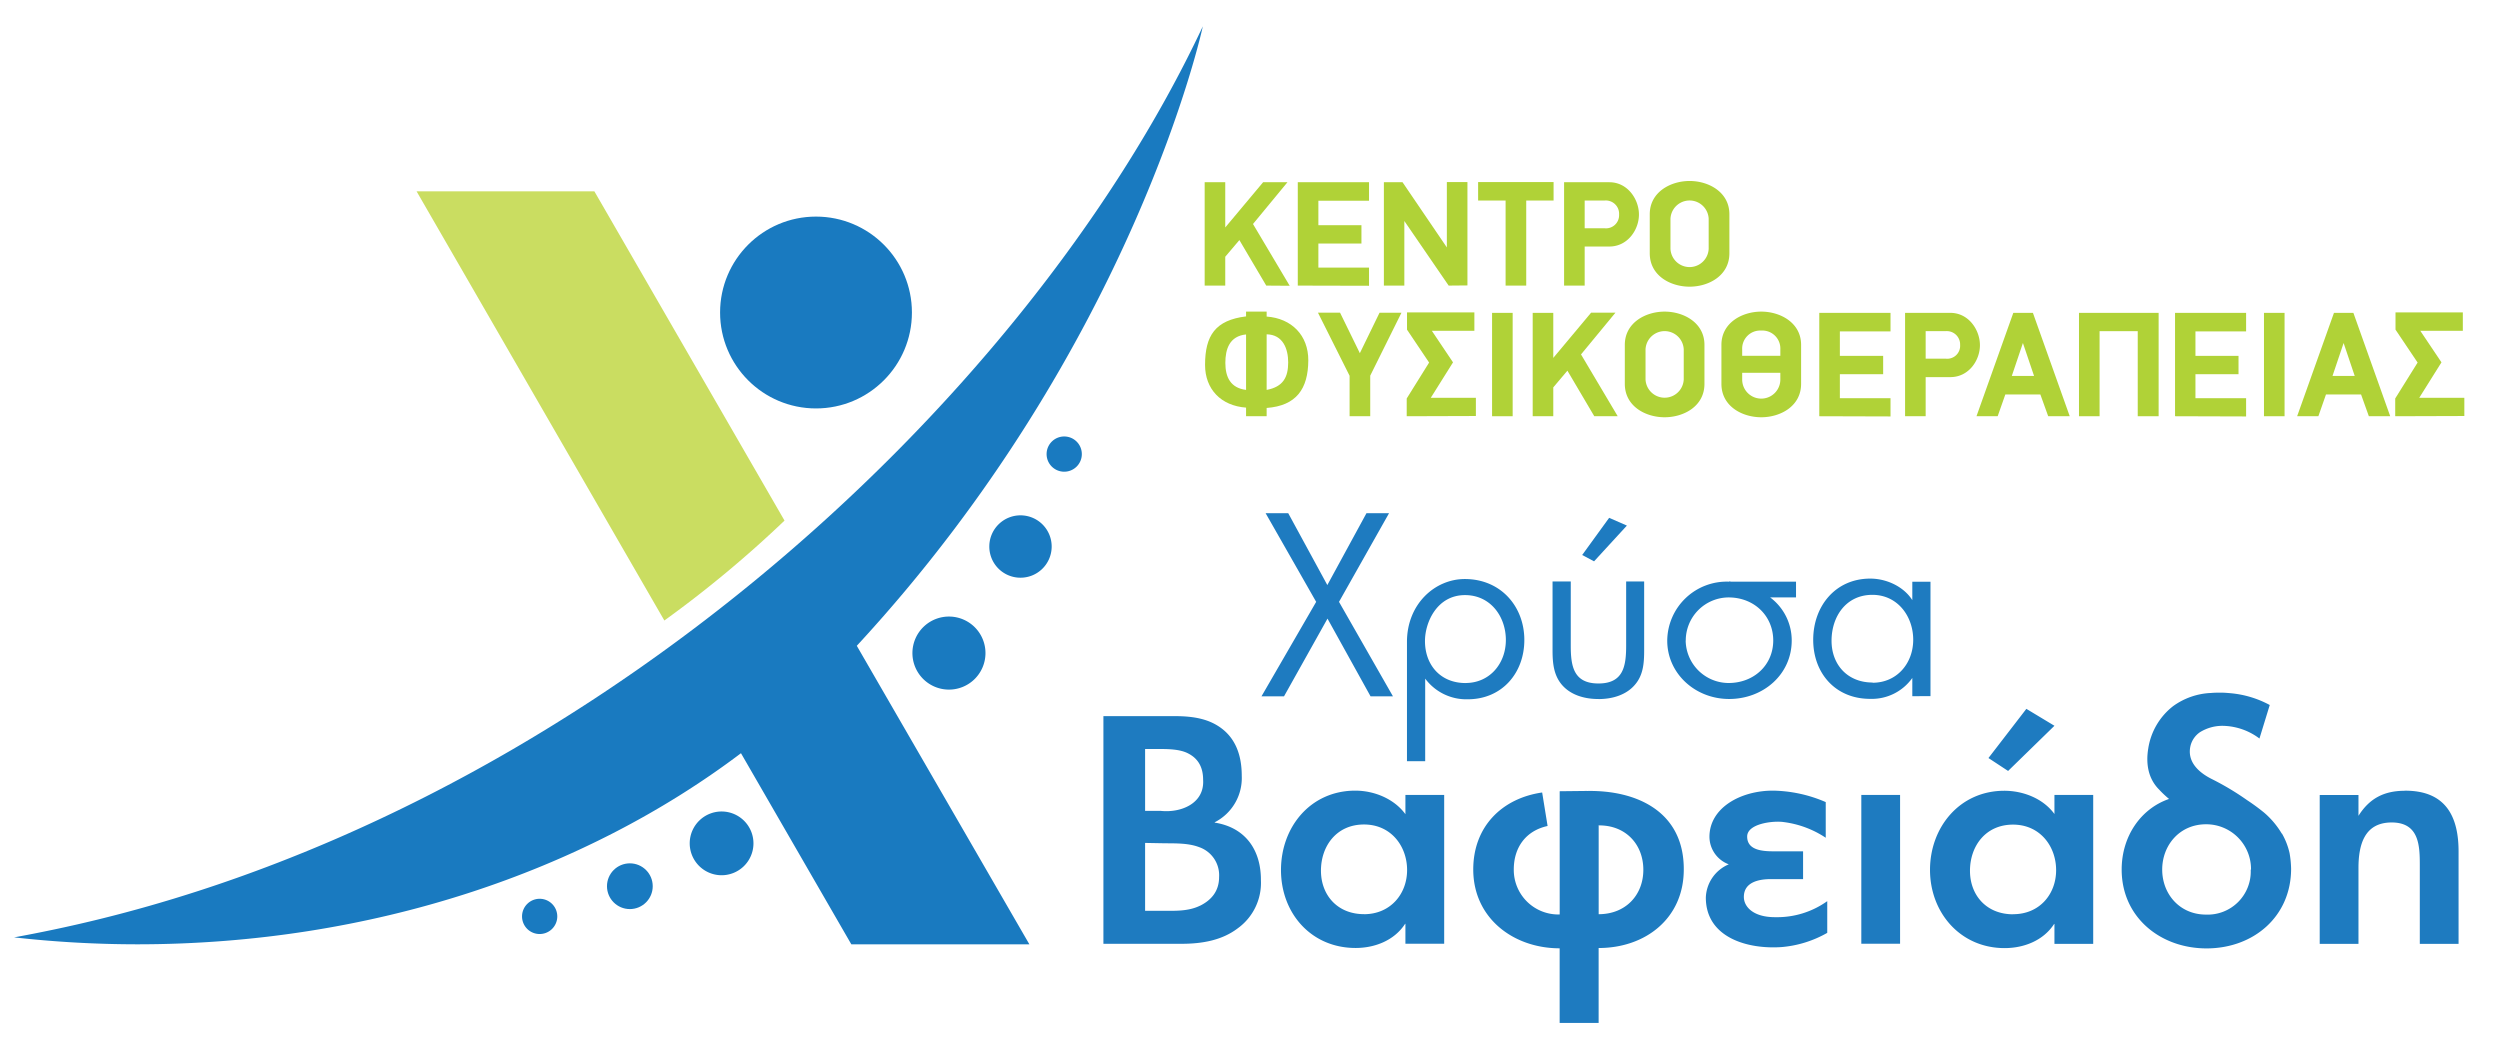 <svg xmlns="http://www.w3.org/2000/svg" viewBox="0 0 580.45 244.21"><defs><style>.a{fill:#197ac0;}.b{fill:#cadd61;}.c{fill:#1e7bc0;}.d{fill:#b0d237;}</style></defs><path class="a" d="M202.76,156.57l-3.83-6.63C263.46,80.13,279.27,6.12,279.27,6.12,237.6,94.84,132.59,190.66,12.33,215.86c-3,.63-6,1.22-9.06,1.78a258,258,0,0,0,28.57,1.61c54.4,0,103.8-16.89,140.2-44.37l3.62,6.27,22,38.1H239Z"></path><circle class="a" cx="189.46" cy="72.56" r="22.27"></circle><path class="b" d="M138,44.42H96.72l57.53,99.65a264.25,264.25,0,0,0,27.9-23.2Z"></path><path class="a" d="M180.82,174.33a12,12,0,1,1,11.71,12.27A12,12,0,0,1,180.82,174.33Z"></path><path class="a" d="M211.85,151.43a8.48,8.48,0,1,1,8.28,8.68A8.48,8.48,0,0,1,211.85,151.43Z"></path><path class="a" d="M229.7,126.73a7.24,7.24,0,1,1,7.07,7.4A7.23,7.23,0,0,1,229.7,126.73Z"></path><path class="a" d="M160.14,195.64a7.4,7.4,0,1,1,7.23,7.57A7.41,7.41,0,0,1,160.14,195.64Z"></path><circle class="a" cx="146.24" cy="205.76" r="5.31"></circle><path class="a" d="M243,105.34a4.09,4.09,0,1,1,4,4.18A4.09,4.09,0,0,1,243,105.34Z"></path><path class="a" d="M121.21,212.68a4.09,4.09,0,1,1,4,4.18A4.08,4.08,0,0,1,121.21,212.68Z"></path><path class="c" d="M298.12,161.68l10.1-18.05,10,18.05h5.2l-12.53-21.94,11.62-20.59h-5.24l-9.09,16.69-9.08-16.69h-5.25l11.74,20.59-12.7,21.94Zm55.8-13.09c0-7.78-5.47-14.15-13.82-14.15-6.94,0-13.43,5.8-13.43,14.6v27.7h4.23V157.56a11.89,11.89,0,0,0,9.88,4.8C348.73,162.36,353.92,156.26,353.92,148.59Zm-13.65,10c-5.81,0-9.42-4.18-9.42-9.76,0-4.29,2.76-10.66,9.3-10.66,5.93,0,9.48,5,9.48,10.43S345.91,158.58,340.27,158.58Zm30.86,3.72c3.33,0,6.54-1,8.52-3.39,1.86-2.2,2.09-4.9,2.09-7.89V135h-4.18v14.89c0,4.74-.62,8.8-6.43,8.8s-6.43-4.06-6.43-8.8V135h-4.23v16c0,3,.28,5.69,2.08,7.89C364.59,161.34,367.8,162.3,371.13,162.3Zm6.6-40.28-4.12-1.8-6.26,8.63,2.76,1.47ZM416,148.71a12.45,12.45,0,0,0-5-10h6v-3.66H401.82l-.11-.06c-.11,0-.23,0-.28.06a13.82,13.82,0,0,0-14.33,13.7c0,7.62,6.48,13.54,14.38,13.54S416,156.6,416,148.71Zm-24.6,0a10,10,0,0,1,9.93-10c6,0,10.38,4.34,10.38,10s-4.45,9.87-10.38,9.87A10,10,0,0,1,391.38,148.76Zm56.82,12.92V135.06H444v4.28c-2-3.16-6-5-9.76-5-8.12,0-13.25,6.43-13.25,14.21s5.19,13.71,13.2,13.71a11.54,11.54,0,0,0,9.81-4.85v4.23Zm-13.43-3.16c-5.81,0-9.54-4.12-9.54-9.7s3.33-10.66,9.48-10.66c5.87,0,9.48,5,9.48,10.43S440.47,158.52,434.77,158.52ZM282.07,191l-.07-.07a11.52,11.52,0,0,0,6.31-10.79c0-4.84-1.47-8.49-4.49-10.87s-6.73-3-11.15-3H256.19v52.86h18.17c4.83,0,9.39-.84,13-3.58a13,13,0,0,0,5.4-11.15C292.8,197.33,289.15,192.13,282.07,191Zm-16.2-17.1h2.88c2.31,0,5.19,0,7.15,1.05,2.31,1.19,3.44,3.22,3.44,6.1.35,5.54-5.19,7.71-9.82,7.22h-3.65Zm12.76,36.38c-2.73,1.34-5.82,1.19-8.55,1.19h-4.21V195.71l3.79.07c2.73.07,6-.14,8.76.91a6.9,6.9,0,0,1,4.63,6.94C283.05,206.93,281.23,209,278.63,210.29Zm47.68-21.24c-2.6-3.57-7.23-5.47-11.64-5.47-10.38,0-17.25,8.42-17.25,18.44s7,18.09,17.32,18.09c4.48,0,9-1.75,11.5-5.61h.07v4.63h9V184.56h-9Zm-9.61,23.21c-6.17,0-10-4.42-10-10.1s3.58-10.72,10-10.72c6.24,0,10,5,10,10.58S322.8,212.26,316.7,212.26Zm51.81-28.61-6.38.07v28.61a10.35,10.35,0,0,1-10.66-10.45c0-5.12,2.81-9,7.85-10.09L358.06,184c-9.25,1.33-16,7.85-16,17.88,0,11.29,9.33,18.3,20.06,18.3V237.5h9.05V220.11c10.87,0,19.77-6.87,19.77-18.23C391,188.42,380,183.44,368.51,183.65Zm2.67,28.61V191.57c.07.07.07.07.14.07,6.17,0,10.23,4.42,10.23,10.31S377.42,212.26,371.18,212.26Zm33.71-4c0-3.36,3.3-4.14,6.31-4.14h7.44v-6.45h-5.75c-2.6,0-7.23.22-7.23-3.43,0-3,6-3.72,8.49-3.36a22.83,22.83,0,0,1,9.75,3.64v-8.28a31.93,31.93,0,0,0-12.28-2.66c-7.5,0-14.72,4-14.72,10.73a6.86,6.86,0,0,0,4.49,6.38,8.69,8.69,0,0,0-5.33,7.71c0,9.33,9.74,12.06,17.6,11.5a25.69,25.69,0,0,0,10.59-3.3v-7.36a20,20,0,0,1-12,3.72C407.14,213,404.89,210.57,404.89,208.26Zm27.27,10.87h9V184.56h-9ZM477,168.51l-6.52-3.93L461.68,176l4.56,3ZM477,189c-2.6-3.58-7.22-5.4-11.64-5.4-10.38,0-17.25,8.49-17.25,18.37s7,18.16,17.32,18.16c4.49,0,9-1.75,11.5-5.61H477v4.63h9V184.56h-9Zm-9.61,23.28c-6.17,0-10-4.42-10-10.1s3.58-10.72,10-10.72c6.24,0,10,5,10,10.58S473.53,212.26,467.43,212.26Zm62.4-18.72a19.36,19.36,0,0,0-4.14-4.91,47.54,47.54,0,0,0-3.92-2.87,63.58,63.58,0,0,0-8.07-4.84c-3-1.47-6-4-5.05-7.86a5.42,5.42,0,0,1,2.18-3.08,9.88,9.88,0,0,1,5.54-1.47,14.53,14.53,0,0,1,8.27,2.94l2.39-7.78a23.47,23.47,0,0,0-9-2.73c-.77-.07-1.54-.14-2.31-.14s-1.48,0-2.25.07a16.14,16.14,0,0,0-8.9,3.08,15.4,15.4,0,0,0-5.75,9.82c-.57,3.43-.07,6.94,2.52,9.53a23.61,23.61,0,0,0,2.31,2.18c-6.52,2.24-11,8.62-11,16.4,0,11.08,9,18.3,19.71,18.3,10.87,0,19.63-7.36,19.63-18.51a23.79,23.79,0,0,0-.35-3.58A16.27,16.27,0,0,0,529.83,193.54Zm-7.22,8.34a10,10,0,0,1-10.38,10.45c-6.1,0-10.17-4.77-10.17-10.45s4.07-10.52,10.17-10.52a10.4,10.4,0,0,1,10.45,10.52Zm35.82-18.3c-4.77,0-8.2,1.69-10.8,5.82v-4.84h-9v34.57h9v-17.6c0-5.33,1.33-10.59,7.71-10.59s6.53,5.4,6.53,9.89v18.3h9V198C570.91,189.26,567.62,183.58,558.43,183.58Z"></path><path class="d" d="M294,66.31l-6.24-10.57-3.28,3.87v6.7h-4.78v-24h4.78v10.5l8.79-10.5h5.65l-8,9.7,8.52,14.34Z"></path><path class="d" d="M301.32,66.31v-24h16.54v4.29H306.1v5.69h10v4.26h-10v5.58h11.76v4.22Z"></path><path class="d" d="M336.35,66.31l-10.29-15v15h-4.75v-24h4.33l10.29,15.14V42.27h4.78v24Z"></path><path class="d" d="M354.36,46.56V66.31h-4.79V46.56h-6.38V42.27h17.52v4.29Z"></path><path class="d" d="M373.65,57.24h-5.72v9.07h-4.78v-24h10.5c4.29,0,6.88,4,6.88,7.5S377.94,57.24,373.65,57.24Zm-1.11-10.68h-4.61V53h4.61a3.05,3.05,0,0,0,3.38-3.18A3.09,3.09,0,0,0,372.54,46.56Z"></path><path class="d" d="M392.29,66.56c-4.44,0-9.25-2.55-9.25-7.75V49.74c0-5.13,4.81-7.72,9.25-7.72s9.24,2.59,9.24,7.72v9.07C401.53,64,396.72,66.56,392.29,66.56Zm4.43-15.78a4.44,4.44,0,0,0-8.87,0v7a4.44,4.44,0,0,0,8.87,0Z"></path><path class="d" d="M294.09,94.72v1.92h-4.78v-2c-5.83-.42-9.52-4.29-9.52-9.91,0-6.8,2.37-10.4,9.52-11.27V72.35h4.78V73.5c5.8.42,9.7,4.36,9.67,10.19C303.72,90.29,301,94.2,294.09,94.72Zm-4.78-17.07c-3.84.39-4.81,3.39-4.81,6.6,0,3.38,1.25,5.83,4.81,6.28Zm4.78,12.88c3.88-.73,5-3,5-6.39,0-3.1-1.18-6.45-5-6.52Z"></path><path class="d" d="M318.14,87.22v9.42h-4.79V87.25L306,72.59h5.13L315.73,82l4.57-9.39h5.09Z"></path><path class="d" d="M326.61,96.64V92.52l5.2-8.34-5.13-7.64v-4h15.64v4.26h-9.88l4.92,7.33-5.16,8.23h10.47v4.23Z"></path><path class="d" d="M346.43,96.64v-24h4.78v24Z"></path><path class="d" d="M370.16,96.64l-6.24-10.58-3.28,3.88v6.7h-4.78v-24h4.78V83.1l8.79-10.51h5.65l-8,9.7,8.52,14.35Z"></path><path class="d" d="M386.49,96.88c-4.43,0-9.24-2.55-9.24-7.75V80.06c0-5.13,4.81-7.71,9.24-7.71s9.25,2.58,9.25,7.71v9.07C395.74,94.33,390.93,96.88,386.49,96.88Zm4.44-15.77a4.44,4.44,0,0,0-8.87,0v7a4.44,4.44,0,0,0,8.87,0Z"></path><path class="d" d="M408.93,96.88c-4.43,0-9.25-2.55-9.25-7.75V80.06c0-5.13,4.82-7.71,9.25-7.71s9.25,2.58,9.25,7.71v9.07C418.18,94.33,413.36,96.88,408.93,96.88Zm0-20.13a4.19,4.19,0,0,0-4.43,4.36v1.5h8.86v-1.5A4.18,4.18,0,0,0,408.93,76.75Zm4.43,9.8H404.5v1.57a4.43,4.43,0,0,0,8.86,0Z"></path><path class="d" d="M422.4,96.64v-24h16.54v4.3H427.18v5.68h10.05v4.26H427.18v5.58h11.76v4.23Z"></path><path class="d" d="M452.83,87.56H447.1v9.08h-4.78v-24h10.51c4.29,0,6.87,4,6.87,7.51S457.12,87.56,452.83,87.56Zm-1.12-10.67H447.1v6.38h4.61a3,3,0,0,0,3.39-3.17A3.1,3.1,0,0,0,451.71,76.89Z"></path><path class="d" d="M475.55,96.64l-1.82-5.06H465.6l-1.78,5.06H458.9l8.55-24H472l8.55,24Zm-5.87-17-2.58,7.65h5.17Z"></path><path class="d" d="M496.34,96.64V76.89h-8.86V96.64H482.7v-24h18.49v24Z"></path><path class="d" d="M505,96.64v-24H521.5v4.3H509.74v5.68h10v4.26h-10v5.58H521.5v4.23Z"></path><path class="d" d="M525.65,96.64v-24h4.78v24Z"></path><path class="d" d="M550,96.64l-1.81-5.06h-8.14l-1.77,5.06h-4.93l8.55-24h4.51l8.55,24Zm-5.86-17-2.58,7.65h5.16Z"></path><path class="d" d="M556.12,96.64V92.52l5.2-8.34-5.13-7.64v-4h15.63v4.26h-9.88l4.92,7.33-5.16,8.23h10.47v4.23Z"></path></svg>